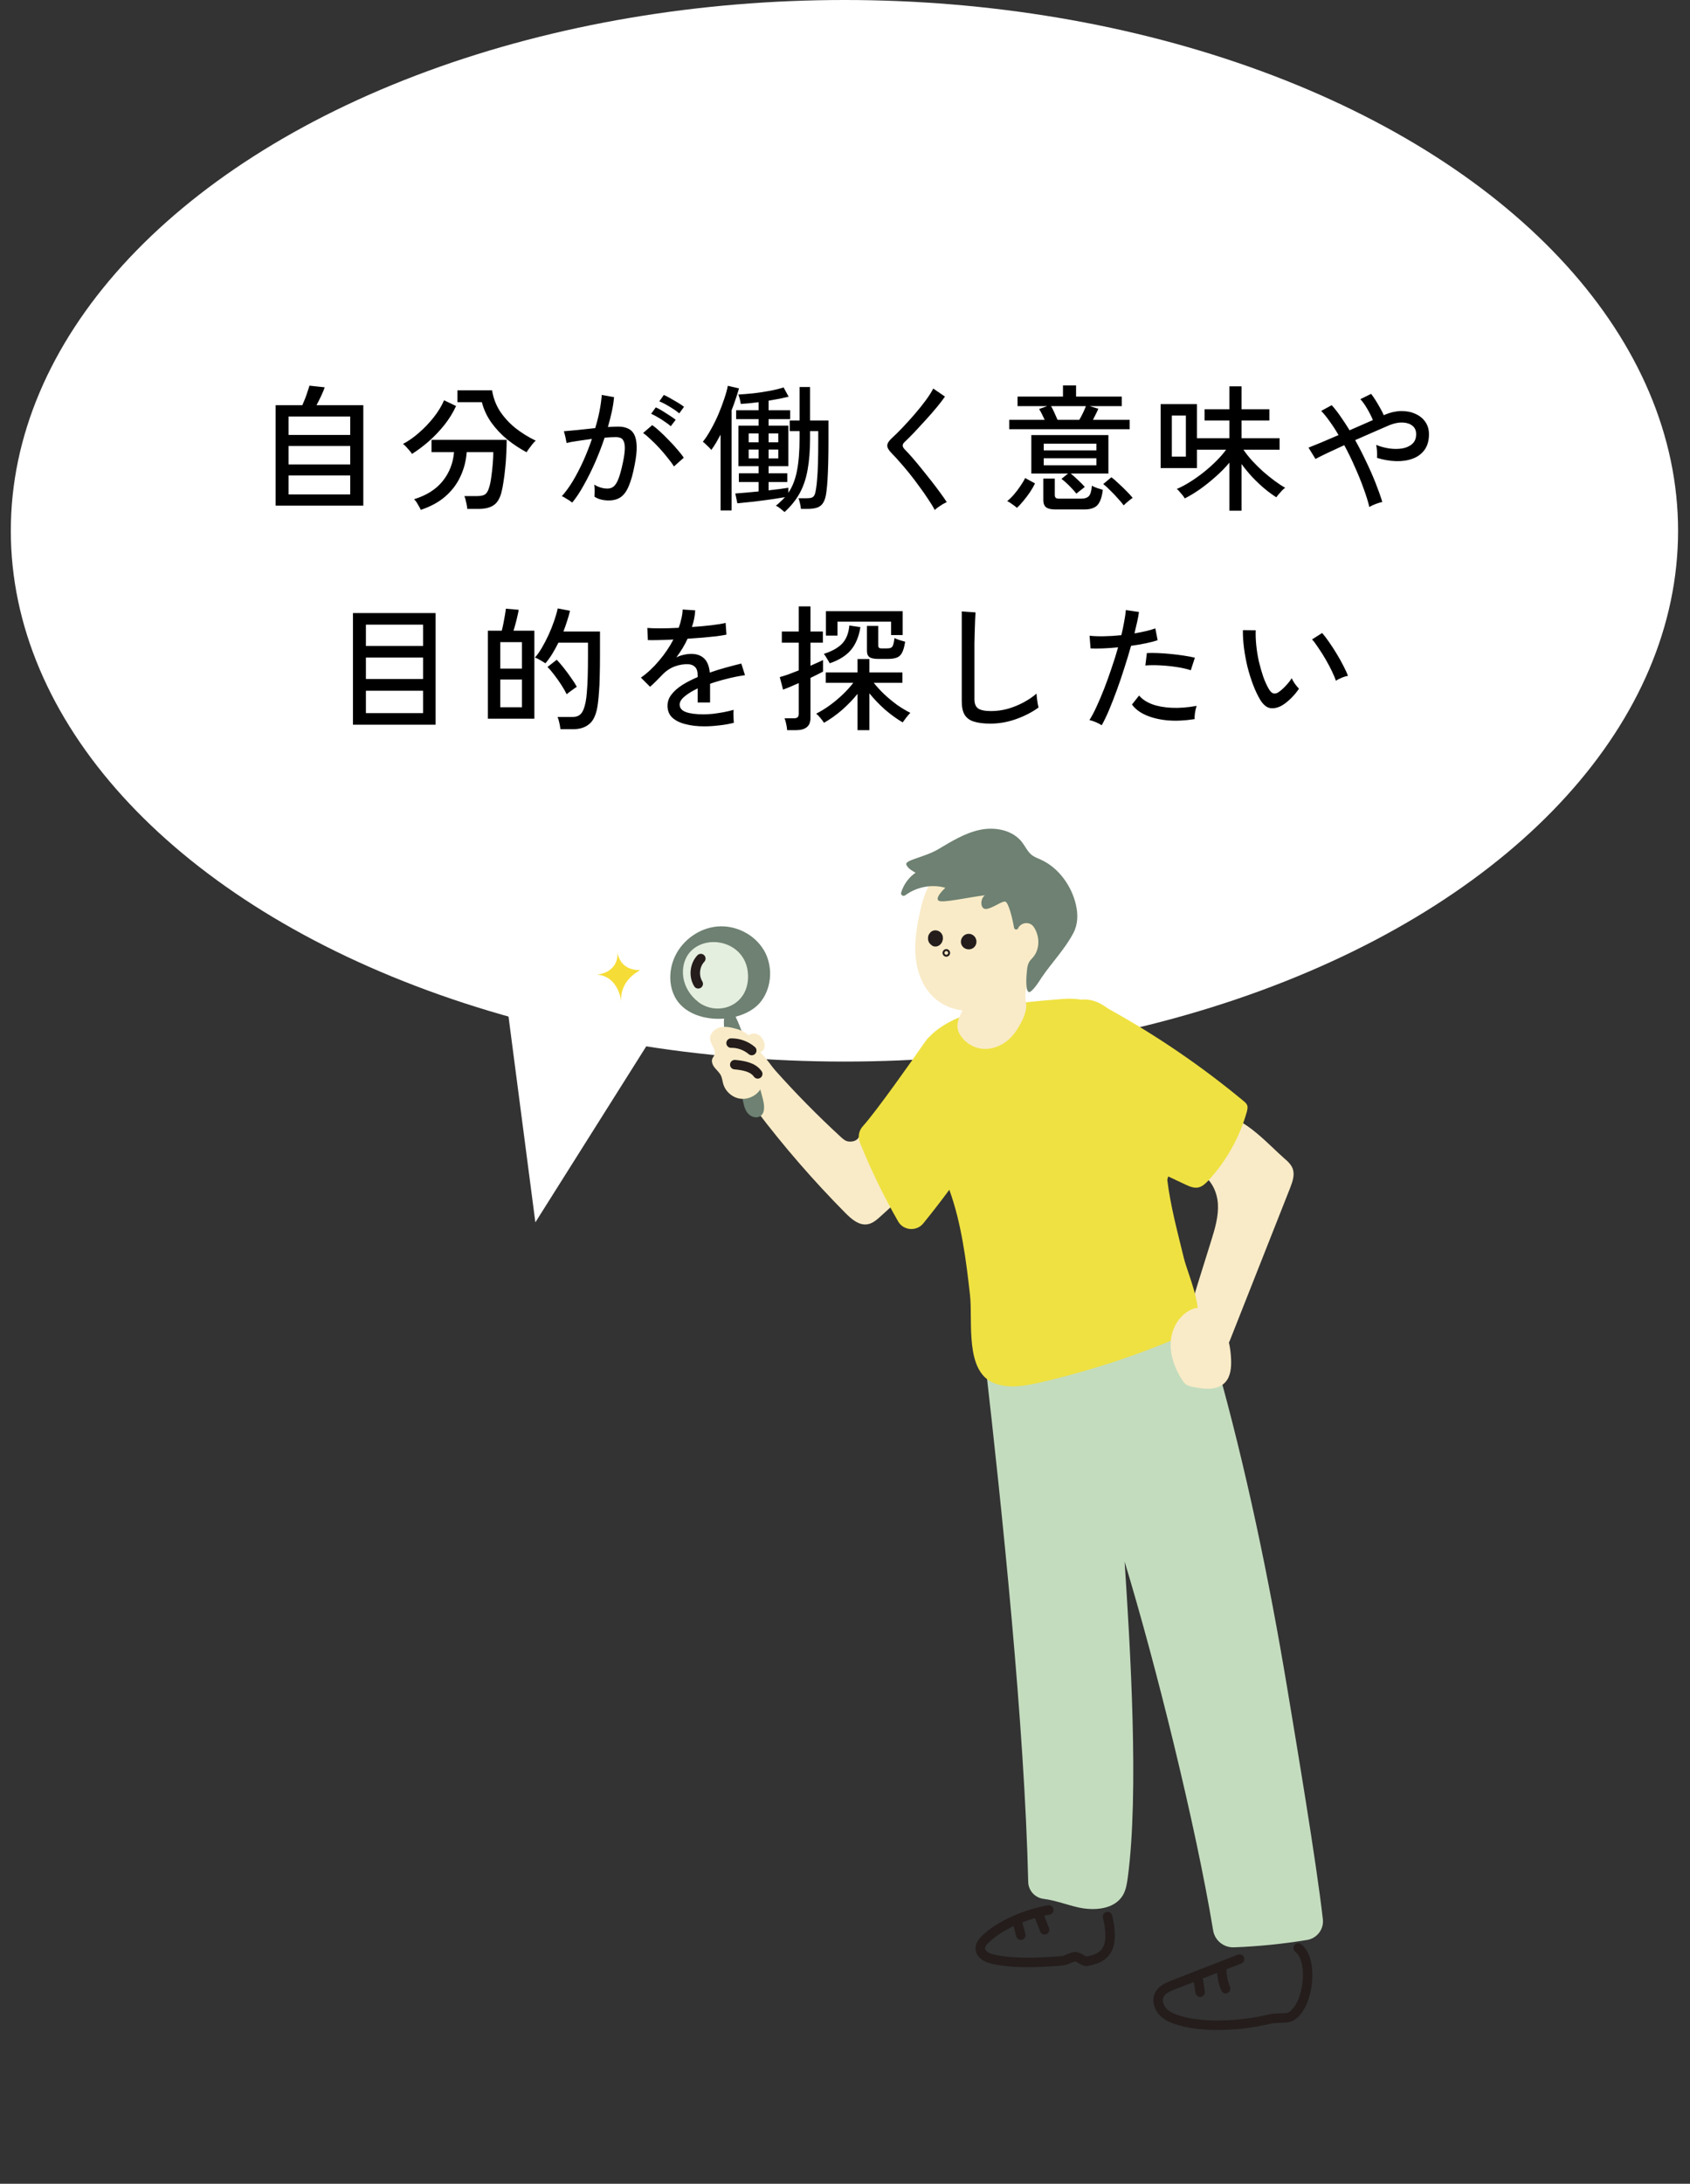 <svg width="223" height="288" viewBox="0 0 223 288" fill="none" xmlns="http://www.w3.org/2000/svg">
<rect x="0" y="0" width="223" height="288" fill="#333333" stroke="none"/>
<ellipse cx="111.426" cy="70" rx="110" ry="70" fill="white"/>
<path d="M36.366 66.684V53.436H39.894C40.014 53.172 40.14 52.872 40.272 52.536C40.404 52.188 40.518 51.858 40.614 51.546C40.722 51.234 40.794 51.006 40.83 50.862L42.846 51.078C42.762 51.342 42.612 51.708 42.396 52.176C42.18 52.632 41.97 53.052 41.766 53.436H47.94V66.684H36.366ZM38.076 65.208H46.212V62.706H38.076V65.208ZM38.076 61.248H46.212V58.818H38.076V61.248ZM38.076 57.36H46.212V54.93H38.076V57.36ZM55.518 67.242C55.482 67.134 55.41 66.99 55.302 66.81C55.206 66.63 55.098 66.444 54.978 66.252C54.858 66.072 54.744 65.934 54.636 65.838C56.28 65.334 57.54 64.536 58.416 63.444C59.292 62.352 59.79 61.08 59.91 59.628H56.94V58.008H66.858C66.858 58.56 66.84 59.166 66.804 59.826C66.78 60.474 66.732 61.122 66.66 61.77C66.6 62.418 66.522 63.03 66.426 63.606C66.342 64.17 66.246 64.65 66.138 65.046C65.91 65.838 65.556 66.378 65.076 66.666C64.608 66.966 63.96 67.116 63.132 67.116H61.656C61.644 66.876 61.596 66.582 61.512 66.234C61.44 65.886 61.362 65.616 61.278 65.424H62.916C63.408 65.424 63.768 65.352 63.996 65.208C64.224 65.052 64.404 64.752 64.536 64.308C64.656 63.948 64.752 63.486 64.824 62.922C64.908 62.346 64.974 61.758 65.022 61.158C65.07 60.558 65.094 60.048 65.094 59.628H61.584C61.5 60.768 61.224 61.836 60.756 62.832C60.3 63.828 59.64 64.704 58.776 65.46C57.912 66.216 56.826 66.81 55.518 67.242ZM69.486 59.646C68.61 59.178 67.764 58.62 66.948 57.972C66.144 57.312 65.442 56.568 64.842 55.74C64.254 54.912 63.834 54.012 63.582 53.04H60.36V51.474H64.932C65.088 52.47 65.43 53.382 65.958 54.21C66.498 55.026 67.17 55.764 67.974 56.424C68.79 57.072 69.696 57.636 70.692 58.116C70.572 58.212 70.428 58.362 70.26 58.566C70.104 58.758 69.954 58.956 69.81 59.16C69.666 59.352 69.558 59.514 69.486 59.646ZM54.366 59.862C54.306 59.754 54.204 59.616 54.06 59.448C53.916 59.28 53.766 59.112 53.61 58.944C53.454 58.776 53.31 58.644 53.178 58.548C53.886 58.176 54.588 57.684 55.284 57.072C55.992 56.46 56.64 55.782 57.228 55.038C57.816 54.294 58.272 53.544 58.596 52.788L60.18 53.544C59.784 54.408 59.274 55.236 58.65 56.028C58.026 56.808 57.342 57.528 56.598 58.188C55.854 58.836 55.11 59.394 54.366 59.862ZM75.498 66.288C75.426 66.216 75.3 66.12 75.12 66C74.94 65.88 74.754 65.766 74.562 65.658C74.382 65.538 74.238 65.466 74.13 65.442C74.622 64.902 75.108 64.236 75.588 63.444C76.068 62.64 76.524 61.764 76.956 60.816C77.388 59.856 77.772 58.878 78.108 57.882C77.46 57.966 76.83 58.056 76.218 58.152C75.618 58.236 75.132 58.326 74.76 58.422C74.748 58.314 74.718 58.158 74.67 57.954C74.634 57.738 74.586 57.528 74.526 57.324C74.478 57.108 74.436 56.958 74.4 56.874C74.82 56.838 75.414 56.784 76.182 56.712C76.95 56.628 77.736 56.544 78.54 56.46C78.78 55.68 78.972 54.918 79.116 54.174C79.26 53.43 79.356 52.734 79.404 52.086L81.024 52.374C80.976 52.962 80.88 53.592 80.736 54.264C80.592 54.924 80.418 55.608 80.214 56.316C80.778 56.28 81.24 56.262 81.6 56.262C82.068 56.262 82.476 56.34 82.824 56.496C83.184 56.64 83.466 56.898 83.67 57.27C83.874 57.642 83.988 58.158 84.012 58.818C84.036 59.478 83.946 60.312 83.742 61.32C83.526 62.46 83.274 63.372 82.986 64.056C82.71 64.74 82.356 65.238 81.924 65.55C81.504 65.85 80.97 66 80.322 66C79.986 66 79.662 65.964 79.35 65.892C79.038 65.82 78.738 65.694 78.45 65.514C78.462 65.298 78.468 65.028 78.468 64.704C78.468 64.38 78.45 64.116 78.414 63.912C78.978 64.26 79.56 64.434 80.16 64.434C80.484 64.434 80.76 64.338 80.988 64.146C81.216 63.954 81.426 63.612 81.618 63.12C81.81 62.616 82.002 61.908 82.194 60.996C82.35 60.252 82.434 59.658 82.446 59.214C82.458 58.77 82.41 58.434 82.302 58.206C82.206 57.978 82.068 57.828 81.888 57.756C81.708 57.684 81.498 57.648 81.258 57.648C81.066 57.648 80.844 57.654 80.592 57.666C80.34 57.678 80.07 57.696 79.782 57.72C79.41 58.836 78.984 59.94 78.504 61.032C78.024 62.112 77.526 63.108 77.01 64.02C76.506 64.932 76.002 65.688 75.498 66.288ZM88.926 61.518C88.734 61.194 88.464 60.822 88.116 60.402C87.78 59.97 87.414 59.538 87.018 59.106C86.622 58.674 86.232 58.284 85.848 57.936C85.476 57.576 85.146 57.3 84.858 57.108L86.064 56.064C86.376 56.28 86.724 56.568 87.108 56.928C87.504 57.288 87.9 57.678 88.296 58.098C88.704 58.506 89.076 58.914 89.412 59.322C89.76 59.718 90.03 60.066 90.222 60.366L88.926 61.518ZM88.512 56.208C88.296 56.016 88.032 55.818 87.72 55.614C87.42 55.398 87.108 55.2 86.784 55.02C86.46 54.828 86.172 54.678 85.92 54.57L86.532 53.724C86.76 53.82 87.042 53.97 87.378 54.174C87.714 54.378 88.044 54.588 88.368 54.804C88.704 55.02 88.968 55.206 89.16 55.362L88.512 56.208ZM89.628 54.516C89.412 54.324 89.142 54.126 88.818 53.922C88.506 53.718 88.188 53.526 87.864 53.346C87.54 53.166 87.252 53.028 87 52.932L87.594 52.086C87.822 52.182 88.104 52.326 88.44 52.518C88.788 52.71 89.13 52.908 89.466 53.112C89.802 53.316 90.066 53.496 90.258 53.652L89.628 54.516ZM103.524 67.53C103.392 67.41 103.206 67.254 102.966 67.062C102.726 66.87 102.528 66.75 102.372 66.702C102.6 66.522 102.81 66.336 103.002 66.144C103.206 65.964 103.398 65.772 103.578 65.568C103.17 65.64 102.684 65.718 102.12 65.802C101.568 65.886 100.992 65.964 100.392 66.036C99.792 66.12 99.222 66.186 98.682 66.234C98.142 66.294 97.68 66.342 97.296 66.378L97.026 65.082C97.362 65.058 97.806 65.022 98.358 64.974C98.91 64.926 99.492 64.872 100.104 64.812V63.57H97.494V62.418H100.104V61.482H97.44V56.136H100.104V55.272H97.134V54.102H100.104V53.04C99.672 53.088 99.258 53.136 98.862 53.184C98.466 53.22 98.094 53.25 97.746 53.274C97.734 53.13 97.692 52.92 97.62 52.644C97.548 52.368 97.482 52.164 97.422 52.032C98.034 51.996 98.7 51.942 99.42 51.87C100.152 51.786 100.866 51.678 101.562 51.546C102.27 51.414 102.882 51.264 103.398 51.096L104.064 52.32C103.704 52.404 103.296 52.494 102.84 52.59C102.384 52.674 101.91 52.758 101.418 52.842V54.102H104.262V55.272H101.418V56.136H104.028V61.482H101.418V62.418H103.884V63.57H101.418V64.668C101.946 64.608 102.444 64.548 102.912 64.488C103.38 64.428 103.752 64.374 104.028 64.326V64.992C104.568 64.188 104.946 63.222 105.162 62.094C105.39 60.954 105.504 59.526 105.504 57.81V56.856H104.208V55.452H105.504V51.042H106.89V55.452H109.32V57.99C109.32 59.214 109.308 60.258 109.284 61.122C109.26 61.974 109.23 62.694 109.194 63.282C109.158 63.87 109.11 64.386 109.05 64.83C108.978 65.454 108.846 65.928 108.654 66.252C108.462 66.588 108.192 66.816 107.844 66.936C107.508 67.056 107.07 67.116 106.53 67.116H105.684C105.672 66.912 105.63 66.666 105.558 66.378C105.498 66.09 105.432 65.868 105.36 65.712H106.422C106.734 65.712 106.968 65.682 107.124 65.622C107.28 65.562 107.4 65.442 107.484 65.262C107.568 65.07 107.634 64.794 107.682 64.434C107.742 64.074 107.79 63.636 107.826 63.12C107.874 62.604 107.91 61.938 107.934 61.122C107.958 60.294 107.97 59.25 107.97 57.99V56.856H106.89V57.81C106.89 59.394 106.782 60.774 106.566 61.95C106.362 63.114 106.014 64.146 105.522 65.046C105.03 65.934 104.364 66.762 103.524 67.53ZM95.082 67.314V57.324C94.878 57.708 94.674 58.074 94.47 58.422C94.266 58.758 94.062 59.064 93.858 59.34C93.798 59.256 93.696 59.142 93.552 58.998C93.408 58.854 93.258 58.71 93.102 58.566C92.958 58.422 92.838 58.32 92.742 58.26C93.102 57.816 93.456 57.276 93.804 56.64C94.164 56.004 94.494 55.338 94.794 54.642C95.094 53.934 95.352 53.25 95.568 52.59C95.796 51.93 95.952 51.36 96.036 50.88L97.512 51.222C97.392 51.654 97.248 52.116 97.08 52.608C96.924 53.088 96.744 53.586 96.54 54.102V67.314H95.082ZM98.79 60.456H100.104V59.286H98.79V60.456ZM98.79 58.332H100.104V57.162H98.79V58.332ZM101.418 60.456H102.696V59.286H101.418V60.456ZM101.418 58.332H102.696V57.162H101.418V58.332ZM123.342 67.26C123.126 66.84 122.838 66.366 122.478 65.838C122.13 65.298 121.74 64.74 121.308 64.164C120.888 63.576 120.456 63.006 120.012 62.454C119.568 61.902 119.142 61.398 118.734 60.942C118.326 60.474 117.972 60.09 117.672 59.79C117.264 59.382 117.066 59.034 117.078 58.746C117.09 58.458 117.3 58.128 117.708 57.756C118.104 57.396 118.56 56.946 119.076 56.406C119.604 55.854 120.132 55.272 120.66 54.66C121.2 54.036 121.692 53.424 122.136 52.824C122.58 52.224 122.916 51.696 123.144 51.24L124.692 52.302C124.428 52.686 124.074 53.148 123.63 53.688C123.186 54.228 122.7 54.786 122.172 55.362C121.656 55.926 121.152 56.472 120.66 57C120.168 57.516 119.736 57.948 119.364 58.296C119.028 58.596 119.034 58.92 119.382 59.268C119.682 59.568 120.03 59.946 120.426 60.402C120.822 60.858 121.236 61.356 121.668 61.896C122.1 62.424 122.526 62.958 122.946 63.498C123.366 64.038 123.75 64.548 124.098 65.028C124.446 65.496 124.722 65.892 124.926 66.216C124.794 66.276 124.62 66.366 124.404 66.486C124.188 66.618 123.978 66.756 123.774 66.9C123.582 67.044 123.438 67.164 123.342 67.26ZM142.026 65.1C141.87 64.896 141.678 64.674 141.45 64.434C141.222 64.182 140.982 63.942 140.73 63.714C140.49 63.486 140.268 63.3 140.064 63.156L140.928 62.454H136.086V57.378H146.256V62.454H141.288C141.588 62.694 141.918 62.988 142.278 63.336C142.65 63.684 142.938 63.978 143.142 64.218L142.026 65.1ZM133.17 56.604V55.362H137.85C137.73 55.098 137.604 54.84 137.472 54.588C137.34 54.324 137.22 54.108 137.112 53.94L138.192 53.562H134.268V52.302H140.262V50.826H141.99V52.302H148.02V53.562H143.79L144.924 53.904C144.864 54.072 144.762 54.294 144.618 54.57C144.486 54.834 144.354 55.098 144.222 55.362H149.064V56.604H133.17ZM139.308 67.188C138.696 67.188 138.27 67.092 138.03 66.9C137.79 66.708 137.67 66.39 137.67 65.946V63.12H139.182V65.262C139.182 65.442 139.224 65.574 139.308 65.658C139.392 65.73 139.566 65.766 139.83 65.766H142.656C143.112 65.766 143.448 65.658 143.664 65.442C143.88 65.226 144.018 64.764 144.078 64.056C144.234 64.152 144.462 64.254 144.762 64.362C145.074 64.458 145.326 64.536 145.518 64.596C145.434 65.304 145.29 65.844 145.086 66.216C144.894 66.588 144.63 66.84 144.294 66.972C143.97 67.116 143.568 67.188 143.088 67.188H139.308ZM139.542 55.362H142.422C142.578 55.098 142.74 54.792 142.908 54.444C143.076 54.096 143.202 53.802 143.286 53.562H138.696C138.828 53.79 138.972 54.078 139.128 54.426C139.284 54.774 139.422 55.086 139.542 55.362ZM137.724 61.356H144.672V60.438H137.724V61.356ZM137.724 59.394H144.672V58.512H137.724V59.394ZM134.178 66.972C134.094 66.888 133.968 66.786 133.8 66.666C133.632 66.546 133.464 66.426 133.296 66.306C133.128 66.198 132.996 66.126 132.9 66.09C133.2 65.85 133.5 65.556 133.8 65.208C134.112 64.848 134.394 64.476 134.646 64.092C134.91 63.708 135.12 63.36 135.276 63.048L136.572 63.75C136.416 64.086 136.2 64.464 135.924 64.884C135.648 65.292 135.354 65.682 135.042 66.054C134.73 66.438 134.442 66.744 134.178 66.972ZM148.272 66.648C148.104 66.408 147.858 66.114 147.534 65.766C147.222 65.406 146.886 65.052 146.526 64.704C146.178 64.344 145.86 64.056 145.572 63.84L146.652 62.94C146.916 63.132 147.228 63.402 147.588 63.75C147.96 64.086 148.314 64.428 148.65 64.776C148.998 65.124 149.268 65.418 149.46 65.658C149.364 65.718 149.232 65.814 149.064 65.946C148.908 66.078 148.752 66.21 148.596 66.342C148.452 66.474 148.344 66.576 148.272 66.648ZM162.222 67.35V61.014C161.694 61.65 161.088 62.268 160.404 62.868C159.732 63.468 159.042 64.02 158.334 64.524C157.626 65.016 156.96 65.418 156.336 65.73C156.276 65.622 156.18 65.484 156.048 65.316C155.916 65.148 155.778 64.986 155.634 64.83C155.502 64.662 155.382 64.548 155.274 64.488C155.838 64.248 156.426 63.936 157.038 63.552C157.65 63.168 158.25 62.742 158.838 62.274C159.438 61.794 159.99 61.302 160.494 60.798C161.01 60.282 161.442 59.784 161.79 59.304H157.938V61.734H153.15V53.292H157.938V57.792H162.222V55.452H158.946V53.976H162.222V50.952H163.824V53.976H167.496V55.452H163.824V57.792H168.846V59.304H164.076C164.388 59.772 164.772 60.258 165.228 60.762C165.684 61.254 166.17 61.734 166.686 62.202C167.214 62.658 167.73 63.072 168.234 63.444C168.738 63.816 169.188 64.11 169.584 64.326C169.476 64.398 169.338 64.518 169.17 64.686C169.014 64.854 168.864 65.022 168.72 65.19C168.576 65.358 168.474 65.49 168.414 65.586C167.922 65.274 167.4 64.89 166.848 64.434C166.308 63.978 165.774 63.474 165.246 62.922C164.73 62.358 164.256 61.782 163.824 61.194V67.35H162.222ZM154.626 60.222H156.48V54.804H154.626V60.222ZM180.69 66.864C180.522 66.156 180.27 65.346 179.934 64.434C179.61 63.522 179.226 62.574 178.782 61.59C178.35 60.594 177.882 59.634 177.378 58.71C176.562 59.082 175.812 59.43 175.128 59.754C174.456 60.078 173.94 60.336 173.58 60.528L172.662 59.034C173.094 58.866 173.658 58.638 174.354 58.35C175.062 58.05 175.818 57.726 176.622 57.378C176.25 56.73 175.866 56.136 175.47 55.596C175.086 55.044 174.708 54.576 174.336 54.192L175.722 53.436C176.106 53.856 176.496 54.354 176.892 54.93C177.288 55.494 177.684 56.1 178.08 56.748C178.62 56.508 179.154 56.274 179.682 56.046C180.21 55.806 180.702 55.59 181.158 55.398C180.954 54.906 180.696 54.396 180.384 53.868C180.072 53.34 179.778 52.932 179.502 52.644L180.924 51.942C181.104 52.17 181.296 52.446 181.5 52.77C181.704 53.094 181.902 53.43 182.094 53.778C182.298 54.126 182.466 54.456 182.598 54.768L182.724 54.696C183.468 54.384 184.182 54.222 184.866 54.21C185.562 54.198 186.186 54.318 186.738 54.57C187.302 54.81 187.746 55.164 188.07 55.632C188.394 56.088 188.556 56.634 188.556 57.27C188.556 58.11 188.358 58.8 187.962 59.34C187.578 59.868 187.056 60.252 186.396 60.492C185.748 60.732 185.016 60.84 184.2 60.816C183.384 60.792 182.55 60.648 181.698 60.384C181.722 60.168 181.722 59.88 181.698 59.52C181.674 59.16 181.638 58.878 181.59 58.674C182.118 58.89 182.688 59.046 183.3 59.142C183.912 59.226 184.488 59.226 185.028 59.142C185.568 59.046 186.006 58.848 186.342 58.548C186.69 58.248 186.864 57.816 186.864 57.252C186.864 56.772 186.702 56.406 186.378 56.154C186.054 55.89 185.628 55.746 185.1 55.722C184.572 55.698 183.99 55.812 183.354 56.064C182.814 56.292 182.136 56.586 181.32 56.946C180.516 57.294 179.682 57.66 178.818 58.044C179.334 58.968 179.82 59.916 180.276 60.888C180.744 61.86 181.158 62.802 181.518 63.714C181.878 64.626 182.172 65.454 182.4 66.198C182.16 66.246 181.866 66.336 181.518 66.468C181.17 66.6 180.894 66.732 180.69 66.864ZM46.572 95.576V80.852H57.48V95.576H46.572ZM48.282 94.046H55.824V91.094H48.282V94.046ZM48.282 89.546H55.824V86.72H48.282V89.546ZM48.282 85.19H55.824V82.382H48.282V85.19ZM64.374 94.784V83.174H66.21C66.282 82.898 66.354 82.58 66.426 82.22C66.498 81.848 66.564 81.488 66.624 81.14C66.684 80.792 66.726 80.504 66.75 80.276L68.442 80.42C68.406 80.672 68.346 80.966 68.262 81.302C68.19 81.638 68.106 81.974 68.01 82.31C67.926 82.634 67.842 82.922 67.758 83.174H70.512V94.784H64.374ZM73.95 96.17C73.926 95.93 73.878 95.648 73.806 95.324C73.734 95 73.656 94.742 73.572 94.55H75.588C76.056 94.55 76.416 94.406 76.668 94.118C76.932 93.83 77.136 93.308 77.28 92.552C77.352 92.192 77.406 91.748 77.442 91.22C77.49 90.68 77.526 90.02 77.55 89.24C77.574 88.448 77.586 87.494 77.586 86.378V84.758H73.68C73.428 85.274 73.158 85.766 72.87 86.234C72.582 86.702 72.282 87.116 71.97 87.476C71.862 87.404 71.718 87.314 71.538 87.206C71.358 87.098 71.178 86.996 70.998 86.9C70.818 86.804 70.68 86.744 70.584 86.72C70.896 86.372 71.202 85.94 71.502 85.424C71.814 84.896 72.108 84.332 72.384 83.732C72.66 83.132 72.9 82.532 73.104 81.932C73.32 81.32 73.482 80.756 73.59 80.24L75.21 80.546C75.114 80.978 74.988 81.428 74.832 81.896C74.688 82.352 74.526 82.814 74.346 83.282H79.17V86.378C79.17 87.47 79.158 88.406 79.134 89.186C79.122 89.954 79.092 90.62 79.044 91.184C79.008 91.748 78.96 92.264 78.9 92.732C78.744 94.028 78.39 94.922 77.838 95.414C77.286 95.918 76.548 96.17 75.624 96.17H73.95ZM66.012 93.272H68.874V89.618H66.012V93.272ZM66.012 88.178H68.874V84.686H66.012V88.178ZM74.778 91.562C74.61 91.214 74.376 90.806 74.076 90.338C73.776 89.87 73.458 89.42 73.122 88.988C72.798 88.556 72.504 88.214 72.24 87.962L73.464 87.008C73.728 87.284 74.028 87.632 74.364 88.052C74.7 88.472 75.024 88.91 75.336 89.366C75.66 89.81 75.918 90.212 76.11 90.572C76.014 90.632 75.876 90.728 75.696 90.86C75.516 90.992 75.336 91.124 75.156 91.256C74.988 91.376 74.862 91.478 74.778 91.562ZM92.94 95.792C92.016 95.792 91.188 95.696 90.456 95.504C89.724 95.324 89.142 95.036 88.71 94.64C88.29 94.244 88.08 93.722 88.08 93.074C88.08 92.534 88.254 92.042 88.602 91.598C88.95 91.142 89.424 90.722 90.024 90.338C90.636 89.954 91.314 89.606 92.058 89.294V89.096C92.058 88.556 91.944 88.178 91.716 87.962C91.5 87.746 91.218 87.626 90.87 87.602C90.258 87.566 89.646 87.662 89.034 87.89C88.422 88.118 87.864 88.496 87.36 89.024C87.144 89.252 86.886 89.516 86.586 89.816C86.286 90.116 86.016 90.368 85.776 90.572L84.57 89.366C85.422 88.766 86.22 88.022 86.964 87.134C87.72 86.246 88.35 85.316 88.854 84.344C88.122 84.38 87.45 84.404 86.838 84.416C86.238 84.428 85.788 84.428 85.488 84.416L85.416 82.814C85.8 82.85 86.364 82.868 87.108 82.868C87.864 82.868 88.68 82.844 89.556 82.796C89.712 82.376 89.832 81.962 89.916 81.554C90.012 81.146 90.066 80.756 90.078 80.384L91.734 80.492C91.698 81.224 91.554 81.956 91.302 82.688C92.226 82.628 93.09 82.55 93.894 82.454C94.71 82.358 95.328 82.256 95.748 82.148L95.856 83.696C95.52 83.768 95.076 83.84 94.524 83.912C93.984 83.972 93.384 84.032 92.724 84.092C92.076 84.14 91.41 84.188 90.726 84.236C90.546 84.644 90.324 85.064 90.06 85.496C89.796 85.916 89.526 86.318 89.25 86.702C89.538 86.546 89.856 86.432 90.204 86.36C90.564 86.276 90.9 86.234 91.212 86.234C91.92 86.234 92.484 86.432 92.904 86.828C93.324 87.224 93.576 87.848 93.66 88.7C94.368 88.448 95.082 88.226 95.802 88.034C96.534 87.83 97.206 87.656 97.818 87.512L98.304 89.042C97.476 89.162 96.672 89.324 95.892 89.528C95.112 89.72 94.38 89.936 93.696 90.176V92.642H92.058V90.788C91.35 91.124 90.774 91.478 90.33 91.85C89.898 92.21 89.682 92.564 89.682 92.912C89.682 93.368 89.952 93.698 90.492 93.902C91.044 94.106 91.824 94.208 92.832 94.208C93.216 94.208 93.642 94.184 94.11 94.136C94.578 94.076 95.046 94.004 95.514 93.92C95.994 93.824 96.426 93.722 96.81 93.614C96.786 93.722 96.774 93.884 96.774 94.1C96.774 94.304 96.78 94.514 96.792 94.73C96.804 94.946 96.816 95.12 96.828 95.252C96.828 95.288 96.828 95.312 96.828 95.324C96.228 95.48 95.58 95.594 94.884 95.666C94.188 95.75 93.54 95.792 92.94 95.792ZM113.154 96.296V91.508C112.542 92.264 111.852 92.978 111.084 93.65C110.316 94.31 109.53 94.868 108.726 95.324C108.642 95.18 108.492 94.976 108.276 94.712C108.06 94.448 107.868 94.25 107.7 94.118C108.276 93.83 108.864 93.47 109.464 93.038C110.076 92.594 110.652 92.114 111.192 91.598C111.744 91.07 112.212 90.554 112.596 90.05H108.96V88.682H113.154V86.918H114.72V88.682H119.076V90.05H115.296C115.692 90.554 116.154 91.058 116.682 91.562C117.21 92.054 117.768 92.516 118.356 92.948C118.956 93.368 119.544 93.722 120.12 94.01C119.964 94.166 119.778 94.382 119.562 94.658C119.358 94.934 119.208 95.138 119.112 95.27C118.332 94.814 117.552 94.25 116.772 93.578C116.004 92.894 115.32 92.18 114.72 91.436V96.296H113.154ZM103.866 96.296C103.854 96.08 103.812 95.804 103.74 95.468C103.668 95.144 103.596 94.898 103.524 94.73H104.73C104.97 94.73 105.138 94.688 105.234 94.604C105.342 94.52 105.396 94.364 105.396 94.136V90.086C104.952 90.278 104.538 90.458 104.154 90.626C103.77 90.782 103.494 90.89 103.326 90.95L102.894 89.294C103.17 89.222 103.536 89.108 103.992 88.952C104.448 88.784 104.916 88.604 105.396 88.412V84.758H103.164V83.282H105.396V79.97H106.944V83.282H108.582V84.758H106.944V87.8C107.304 87.644 107.628 87.5 107.916 87.368C108.216 87.236 108.444 87.128 108.6 87.044V88.574C108.216 88.778 107.664 89.054 106.944 89.402V94.676C106.944 95.24 106.782 95.648 106.458 95.9C106.134 96.164 105.654 96.296 105.018 96.296H103.866ZM108.978 83.822V80.6H119.112V83.75H117.582V81.986H110.508V83.822H108.978ZM115.926 86.9C115.362 86.9 114.966 86.822 114.738 86.666C114.51 86.51 114.396 86.228 114.396 85.82V82.544H115.89V85.082C115.89 85.25 115.92 85.364 115.98 85.424C116.04 85.484 116.178 85.514 116.394 85.514H117.006C117.258 85.514 117.444 85.484 117.564 85.424C117.696 85.364 117.792 85.238 117.852 85.046C117.924 84.842 117.984 84.542 118.032 84.146C118.188 84.23 118.41 84.32 118.698 84.416C118.998 84.5 119.244 84.572 119.436 84.632C119.34 85.268 119.202 85.754 119.022 86.09C118.854 86.414 118.614 86.63 118.302 86.738C118.002 86.846 117.606 86.9 117.114 86.9H115.926ZM109.482 87.476C109.398 87.308 109.272 87.092 109.104 86.828C108.948 86.552 108.816 86.354 108.708 86.234C109.788 85.886 110.592 85.436 111.12 84.884C111.66 84.32 111.978 83.522 112.074 82.49L113.532 82.706C113.34 83.942 112.926 84.944 112.29 85.712C111.654 86.468 110.718 87.056 109.482 87.476ZM130.686 95.432C129.798 95.432 129.072 95.342 128.508 95.162C127.956 94.994 127.548 94.694 127.284 94.262C127.032 93.83 126.906 93.242 126.906 92.498V80.636L128.724 80.762C128.712 80.954 128.694 81.29 128.67 81.77C128.646 82.25 128.628 82.778 128.616 83.354C128.604 83.798 128.592 84.29 128.58 84.83C128.58 85.358 128.58 85.922 128.58 86.522V92.21C128.58 92.798 128.742 93.206 129.066 93.434C129.402 93.662 129.972 93.776 130.776 93.776C131.532 93.776 132.276 93.674 133.008 93.47C133.74 93.254 134.43 92.972 135.078 92.624C135.726 92.276 136.29 91.892 136.77 91.472C136.782 91.628 136.8 91.832 136.824 92.084C136.86 92.336 136.896 92.582 136.932 92.822C136.98 93.05 137.016 93.212 137.04 93.308C136.176 93.932 135.186 94.442 134.07 94.838C132.954 95.234 131.826 95.432 130.686 95.432ZM145.374 95.648C145.182 95.516 144.918 95.378 144.582 95.234C144.258 95.102 143.982 95.012 143.754 94.964C144.054 94.496 144.366 93.908 144.69 93.2C145.026 92.48 145.362 91.688 145.698 90.824C146.034 89.96 146.358 89.06 146.67 88.124C146.994 87.188 147.282 86.27 147.534 85.37C146.826 85.442 146.148 85.49 145.5 85.514C144.852 85.538 144.318 85.538 143.898 85.514L143.772 83.84C144.288 83.9 144.912 83.924 145.644 83.912C146.388 83.9 147.162 83.852 147.966 83.768C148.122 83.12 148.248 82.514 148.344 81.95C148.452 81.386 148.524 80.888 148.56 80.456L150.288 80.708C150.24 81.092 150.162 81.524 150.054 82.004C149.946 82.484 149.826 82.994 149.694 83.534C150.246 83.438 150.756 83.336 151.224 83.228C151.704 83.12 152.112 83 152.448 82.868L152.754 84.434C152.37 84.566 151.866 84.698 151.242 84.83C150.618 84.962 149.952 85.076 149.244 85.172C148.98 86.12 148.686 87.092 148.362 88.088C148.05 89.084 147.72 90.056 147.372 91.004C147.024 91.952 146.682 92.828 146.346 93.632C146.01 94.424 145.686 95.096 145.374 95.648ZM157.632 94.838C156.336 95.042 155.136 95.096 154.032 95C152.928 94.892 151.974 94.658 151.17 94.298C150.366 93.938 149.766 93.476 149.37 92.912L150.306 91.724C150.69 92.192 151.248 92.57 151.98 92.858C152.712 93.134 153.582 93.296 154.59 93.344C155.598 93.392 156.702 93.308 157.902 93.092C157.818 93.32 157.746 93.614 157.686 93.974C157.638 94.322 157.62 94.61 157.632 94.838ZM157.128 88.394C156.588 88.214 155.952 88.07 155.22 87.962C154.5 87.854 153.774 87.782 153.042 87.746C152.322 87.71 151.686 87.716 151.134 87.764L151.332 86.126C151.752 86.102 152.238 86.102 152.79 86.126C153.354 86.15 153.936 86.192 154.536 86.252C155.136 86.312 155.706 86.384 156.246 86.468C156.798 86.552 157.272 86.642 157.668 86.738L157.128 88.394ZM169.188 93.02C168.672 93.32 168.168 93.446 167.676 93.398C167.184 93.338 166.734 92.99 166.326 92.354C165.978 91.778 165.66 91.118 165.372 90.374C165.084 89.618 164.832 88.82 164.616 87.98C164.412 87.128 164.256 86.288 164.148 85.46C164.04 84.62 163.992 83.834 164.004 83.102L165.696 83.12C165.672 83.732 165.696 84.392 165.768 85.1C165.84 85.808 165.954 86.516 166.11 87.224C166.278 87.932 166.47 88.604 166.686 89.24C166.914 89.876 167.166 90.428 167.442 90.896C167.646 91.232 167.856 91.418 168.072 91.454C168.288 91.49 168.504 91.43 168.72 91.274C169.02 91.07 169.332 90.794 169.656 90.446C169.992 90.086 170.256 89.75 170.448 89.438C170.532 89.654 170.67 89.9 170.862 90.176C171.066 90.452 171.246 90.668 171.402 90.824C171.138 91.232 170.796 91.646 170.376 92.066C169.968 92.474 169.572 92.792 169.188 93.02ZM176.28 89.78C176.172 89.456 175.998 89.042 175.758 88.538C175.518 88.034 175.242 87.512 174.93 86.972C174.618 86.432 174.3 85.928 173.976 85.46C173.664 84.98 173.382 84.602 173.13 84.326L174.462 83.48C174.738 83.792 175.044 84.194 175.38 84.686C175.728 85.178 176.07 85.706 176.406 86.27C176.742 86.822 177.036 87.35 177.288 87.854C177.552 88.358 177.744 88.784 177.864 89.132C177.588 89.18 177.3 89.27 177 89.402C176.7 89.522 176.46 89.648 176.28 89.78Z" fill="black"/>
<path d="M70.642 161.203L64.698 115.652L95.139 122.343L70.642 161.203Z" fill="white"/>
<path fill-rule="evenodd" clip-rule="evenodd" d="M169.376 152.695C169.866 153.105 170.376 153.555 170.586 154.155C170.866 154.975 170.546 155.855 170.236 156.665C167.606 163.315 164.976 169.965 162.356 176.605C162.216 176.965 162.056 177.345 161.766 177.605C161.446 177.875 161.016 177.965 160.596 177.955C158.856 177.915 157.526 176.235 157.246 174.525C156.966 172.815 157.496 171.085 158.006 169.435C158.606 167.515 159.206 165.595 159.806 163.675C160.306 162.075 160.806 160.425 160.706 158.755C160.596 157.085 159.736 155.345 158.196 154.685C157.416 154.345 160.266 147.705 161.616 147.425C163.866 146.955 167.876 151.425 169.386 152.695H169.376Z" fill="#F9EBC7"/>
<path fill-rule="evenodd" clip-rule="evenodd" d="M110.926 149.926C111.216 150.196 111.536 150.476 111.926 150.536C112.386 150.606 112.956 150.496 113.226 150.116C115.806 146.526 116.886 145.056 118.926 143.846C120.916 145.416 123.306 149.616 125.286 151.186C122.436 154.466 119.386 157.566 116.146 160.456C115.656 160.896 115.126 161.346 114.486 161.456C113.366 161.656 112.366 160.786 111.566 159.986C107.346 155.726 103.406 151.186 99.786 146.406C98.786 145.076 97.786 143.696 97.306 142.106C96.906 140.776 96.676 138.416 98.476 138.066C100.086 137.746 101.406 140.176 102.296 141.166C105.026 144.226 107.906 147.146 110.926 149.926Z" fill="#F9EBC7"/>
<path d="M163.565 258.366C160.655 259.496 157.745 260.626 154.845 261.756C154.105 262.046 153.305 262.386 152.965 263.106C152.605 263.866 152.925 264.806 153.525 265.396C154.125 265.986 154.945 266.276 155.755 266.506C159.075 267.456 163.895 267.136 167.255 266.336C169.525 265.796 170.085 266.786 171.405 264.856C172.725 262.926 173.155 258.316 171.295 256.896" stroke="#241D1C" stroke-width="1.25" stroke-linecap="round" stroke-linejoin="round"/>
<path d="M138.385 251.886C135.535 252.396 131.985 253.776 129.925 255.836C128.725 257.036 129.575 258.026 130.935 258.356C133.645 258.996 137.095 258.836 140.115 258.596C140.765 258.546 141.265 258.106 141.865 258.056C142.315 258.016 142.995 258.716 143.375 258.656C146.285 258.226 147.005 256.456 146.145 252.756" stroke="#241D1C" stroke-width="1.25" stroke-linecap="round" stroke-linejoin="round"/>
<path d="M137.025 252.405L137.835 254.505" stroke="#241D1C" stroke-width="1.25" stroke-linecap="round" stroke-linejoin="round"/>
<path d="M134.245 253.496L134.695 255.206" stroke="#241D1C" stroke-width="1.25" stroke-linecap="round" stroke-linejoin="round"/>
<path fill-rule="evenodd" clip-rule="evenodd" d="M100.755 125.255C99.525 123.205 97.055 121.985 94.675 122.185C92.295 122.385 90.085 123.955 89.065 126.125C88.225 127.915 88.195 130.135 89.245 131.805C90.445 133.715 93.055 134.535 95.545 134.335C95.235 137.335 97.715 143.525 98.015 145.035C98.125 145.655 98.255 146.295 98.645 146.785C99.035 147.275 99.785 147.545 100.315 147.205C100.975 146.775 100.865 145.795 100.685 145.035C100.335 143.605 98.435 136.895 97.065 134.085C98.455 133.725 99.695 133.035 100.465 132.005C101.895 130.085 101.995 127.305 100.765 125.255H100.755Z" fill="#6E8172"/>
<path fill-rule="evenodd" clip-rule="evenodd" d="M92.115 132.115C91.115 131.345 90.365 130.185 90.165 128.905C89.965 127.625 90.325 126.255 91.205 125.395C93.595 123.045 98.605 124.365 98.705 128.645C98.805 132.675 94.685 134.105 92.115 132.125V132.115Z" fill="#E5EFDF"/>
<path fill-rule="evenodd" clip-rule="evenodd" d="M78.726 128.536C78.726 128.536 81.776 128.406 81.466 125.306C81.466 125.306 81.406 127.916 84.476 127.956C84.476 127.956 81.706 129.236 81.986 132.106C81.986 132.106 81.646 128.686 78.726 128.536Z" fill="#F6DC36"/>
<path fill-rule="evenodd" clip-rule="evenodd" d="M97.206 135.696C96.486 135.496 95.726 135.316 94.996 135.496C94.266 135.676 93.616 136.346 93.706 137.086C93.796 137.816 94.566 138.496 94.256 139.166C94.196 139.306 94.086 139.426 94.016 139.566C93.826 139.976 94.026 140.456 94.306 140.806C94.586 141.156 94.946 141.456 95.136 141.856C95.296 142.196 95.326 142.586 95.436 142.956C95.736 143.986 96.696 144.796 97.756 144.906C98.816 145.016 99.936 144.436 100.436 143.486C100.606 143.176 100.706 142.826 100.686 142.486C100.656 141.846 99.876 139.306 99.816 138.606C99.686 137.086 98.586 136.076 97.176 135.686L97.206 135.696Z" fill="#F9EBC7"/>
<path d="M92.475 126.416C91.655 127.286 91.505 128.726 92.135 129.746" stroke="#241D1C" stroke-width="1.25" stroke-linecap="round" stroke-linejoin="round"/>
<path fill-rule="evenodd" clip-rule="evenodd" d="M129.945 179.186C136.035 177.476 142.715 176.076 149.175 174.896C150.105 174.246 151.145 173.726 152.325 173.406C157.705 171.916 159.265 175.296 160.525 179.796C164.465 193.816 167.435 208.166 169.835 222.516C171.085 230.036 173.695 245.535 174.555 253.116C174.705 254.436 173.775 255.635 172.465 255.845C169.275 256.365 166.055 256.695 162.825 256.815C161.475 256.866 160.295 255.916 160.075 254.576C157.805 240.786 152.475 219.336 148.395 205.946C149.135 217.176 150.315 236.435 148.815 247.595C148.705 248.396 148.585 249.216 148.185 249.916C147.075 251.826 144.365 252.035 142.215 251.535C140.715 251.186 139.225 250.616 137.715 250.425C136.575 250.285 135.705 249.346 135.675 248.196C135.205 227.786 132.265 199.456 129.945 179.176V179.186Z" fill="#C3DCBE"/>
<path fill-rule="evenodd" clip-rule="evenodd" d="M113.846 148.535C115.626 146.585 120.606 139.495 121.736 137.865C121.796 137.765 121.866 137.675 121.946 137.565C122.216 137.165 122.476 136.865 122.726 136.635C126.486 132.825 134.346 132.215 140.226 131.745C141.096 131.675 141.906 131.715 142.686 131.835C150.136 131.015 156.206 152.135 154.246 154.765C154.166 155.055 154.096 155.305 154.026 155.595C154.446 159.065 155.386 162.495 156.206 165.885C156.836 168.465 159.786 174.535 156.736 175.875C150.496 178.605 143.996 180.755 137.366 182.295C135.346 182.765 133.196 183.165 131.256 182.445C127.236 180.945 128.386 174.255 127.996 170.795C127.476 166.155 126.866 161.325 125.266 156.905C124.156 158.415 123.006 159.895 121.826 161.345C120.936 162.435 119.206 162.305 118.506 161.075C118.506 161.075 118.506 161.055 118.496 161.055C116.576 157.705 114.896 154.235 113.456 150.655C113.166 149.935 113.326 149.115 113.846 148.535Z" fill="#EFE141"/>
<path fill-rule="evenodd" clip-rule="evenodd" d="M127.006 133.255C122.676 132.705 120.716 128.975 120.766 124.925C120.796 123.065 121.156 121.205 121.596 119.405C122.036 117.615 122.976 115.665 124.256 114.325C126.576 111.885 132.016 115.405 134.286 116.555C137.666 118.265 142.376 121.685 139.046 125.725C138.096 126.875 138.176 128.295 136.856 128.935C135.636 129.535 135.056 130.195 135.396 132.375C135.596 133.665 134.336 135.785 133.496 136.705C132.426 137.885 130.746 138.585 129.186 138.245C128.316 138.055 127.516 137.545 126.956 136.855C125.926 135.575 126.356 134.545 126.996 133.255H127.006Z" fill="#F9EBC7"/>
<path d="M123.296 124.025C123.136 123.935 123.036 123.725 123.106 123.555C123.176 123.385 123.436 123.325 123.566 123.465C123.616 123.525 123.636 123.595 123.646 123.675C123.676 123.825 123.666 124.015 123.536 124.105C123.406 124.195 123.206 124.125 123.126 123.985C123.046 123.845 123.066 123.665 123.136 123.515C123.156 123.475 123.186 123.425 123.216 123.395C123.356 123.255 123.626 123.315 123.736 123.485C123.846 123.655 123.806 123.885 123.696 124.055C123.606 124.185 123.416 124.275 123.306 124.165" stroke="#241D1C" stroke-width="1.25" stroke-linecap="round" stroke-linejoin="round"/>
<path d="M127.756 124.486C127.636 124.516 127.516 124.416 127.486 124.306C127.456 124.196 127.506 124.066 127.576 123.966C127.646 123.876 127.736 123.796 127.846 123.786C127.906 123.786 127.966 123.796 128.016 123.826C128.236 123.946 128.296 124.286 128.116 124.466C127.936 124.646 127.596 124.606 127.466 124.386C127.336 124.166 127.486 123.846 127.736 123.786C127.796 123.776 127.866 123.776 127.926 123.786C128.126 123.856 128.186 124.126 128.146 124.346C128.126 124.446 128.036 124.586 127.946 124.526" stroke="#241D1C" stroke-width="1.25" stroke-linecap="round" stroke-linejoin="round"/>
<path d="M124.876 125.801C124.947 125.797 125.003 125.736 124.999 125.664C124.995 125.593 124.934 125.537 124.862 125.541C124.791 125.545 124.735 125.606 124.739 125.678C124.743 125.749 124.804 125.804 124.876 125.801Z" stroke="#241D1C" stroke-width="0.75" stroke-linecap="round" stroke-linejoin="round"/>
<path fill-rule="evenodd" clip-rule="evenodd" d="M132.655 118.906C133.085 119.036 133.605 121.146 133.805 122.346C133.855 122.626 134.225 122.676 134.355 122.416V122.386C134.785 121.596 135.905 121.506 136.405 122.246C137.205 123.416 137.255 125.146 136.315 126.246C136.145 126.446 135.945 126.626 135.815 126.846C135.635 127.146 135.565 127.496 135.525 127.846C135.405 128.836 135.315 130.566 135.715 130.816C136.115 131.066 137.295 129.146 137.445 128.916C138.785 126.946 140.505 125.186 141.625 123.066C142.245 121.886 142.265 120.586 141.965 119.296C141.405 116.856 139.695 114.436 137.365 113.386C136.935 113.186 136.475 113.026 136.105 112.726C135.585 112.296 135.305 111.656 134.895 111.116C133.665 109.476 131.335 109.016 129.325 109.436C127.315 109.856 125.545 110.966 123.785 112.006C122.025 113.046 119.435 113.406 119.585 113.996C119.735 114.586 120.815 115.086 120.815 115.086C119.905 115.716 119.225 116.666 118.905 117.726C118.815 118.036 119.185 118.266 119.445 118.076C120.935 116.966 122.955 116.566 124.745 117.086C124.265 117.526 123.375 118.476 123.875 118.796C124.375 119.116 127.935 118.306 129.975 118.066C129.325 118.496 129.305 119.886 130.085 119.876C130.865 119.866 132.235 118.776 132.665 118.906H132.655Z" fill="#6E8172"/>
<path fill-rule="evenodd" clip-rule="evenodd" d="M98.515 136.846C98.745 136.386 99.355 136.196 99.835 136.356C100.315 136.516 100.675 136.966 100.825 137.446C100.915 137.726 100.945 138.046 100.825 138.316C100.605 138.796 99.955 138.966 99.465 138.776C98.975 138.586 98.615 138.146 98.385 137.676C98.275 137.446 98.225 137.086 98.475 136.996L98.515 136.826V136.846Z" fill="#F9EBC7"/>
<path fill-rule="evenodd" clip-rule="evenodd" d="M146.306 133.066C152.596 136.546 158.566 140.616 164.096 145.206C164.286 145.366 164.486 145.536 164.576 145.776C164.666 146.036 164.596 146.336 164.526 146.606C163.586 149.976 161.826 153.106 159.456 155.676C159.076 156.086 158.646 156.496 158.106 156.606C157.526 156.716 156.946 156.466 156.416 156.216C153.446 154.836 150.456 153.446 147.816 151.526C145.176 149.606 142.846 147.106 141.676 144.046C141.156 142.706 140.876 141.276 140.696 139.856C140.526 138.506 140.456 137.096 140.896 135.806C141.606 133.686 144.216 131.906 146.326 133.076L146.306 133.066Z" fill="#EFE141"/>
<path fill-rule="evenodd" clip-rule="evenodd" d="M157.406 172.616C155.716 173.266 154.636 175.056 154.486 176.856C154.336 178.656 155.006 180.446 155.976 181.976C156.116 182.186 156.256 182.396 156.456 182.556C156.726 182.756 157.066 182.836 157.396 182.906C158.866 183.216 160.626 183.406 161.656 182.316C162.386 181.546 162.486 180.376 162.446 179.306C162.386 177.936 162.166 176.556 161.546 175.336C160.896 174.056 159.056 171.986 157.406 172.616Z" fill="#F9EBC7"/>
<path d="M161.215 259.625C161.205 260.525 161.375 261.435 161.725 262.265" stroke="#241D1C" stroke-width="1.25" stroke-linecap="round" stroke-linejoin="round"/>
<path d="M158.046 260.625C158.156 261.325 158.256 262.035 158.366 262.735" stroke="#241D1C" stroke-width="1.25" stroke-linecap="round" stroke-linejoin="round"/>
<path d="M99.196 138.545C98.446 137.905 97.456 137.545 96.466 137.565" stroke="#241D1C" stroke-width="1.25" stroke-linecap="round" stroke-linejoin="round"/>
<path d="M99.985 141.625C99.335 140.705 98.075 140.515 96.955 140.405" stroke="#241D1C" stroke-width="1.25" stroke-linecap="round" stroke-linejoin="round"/>
</svg>
